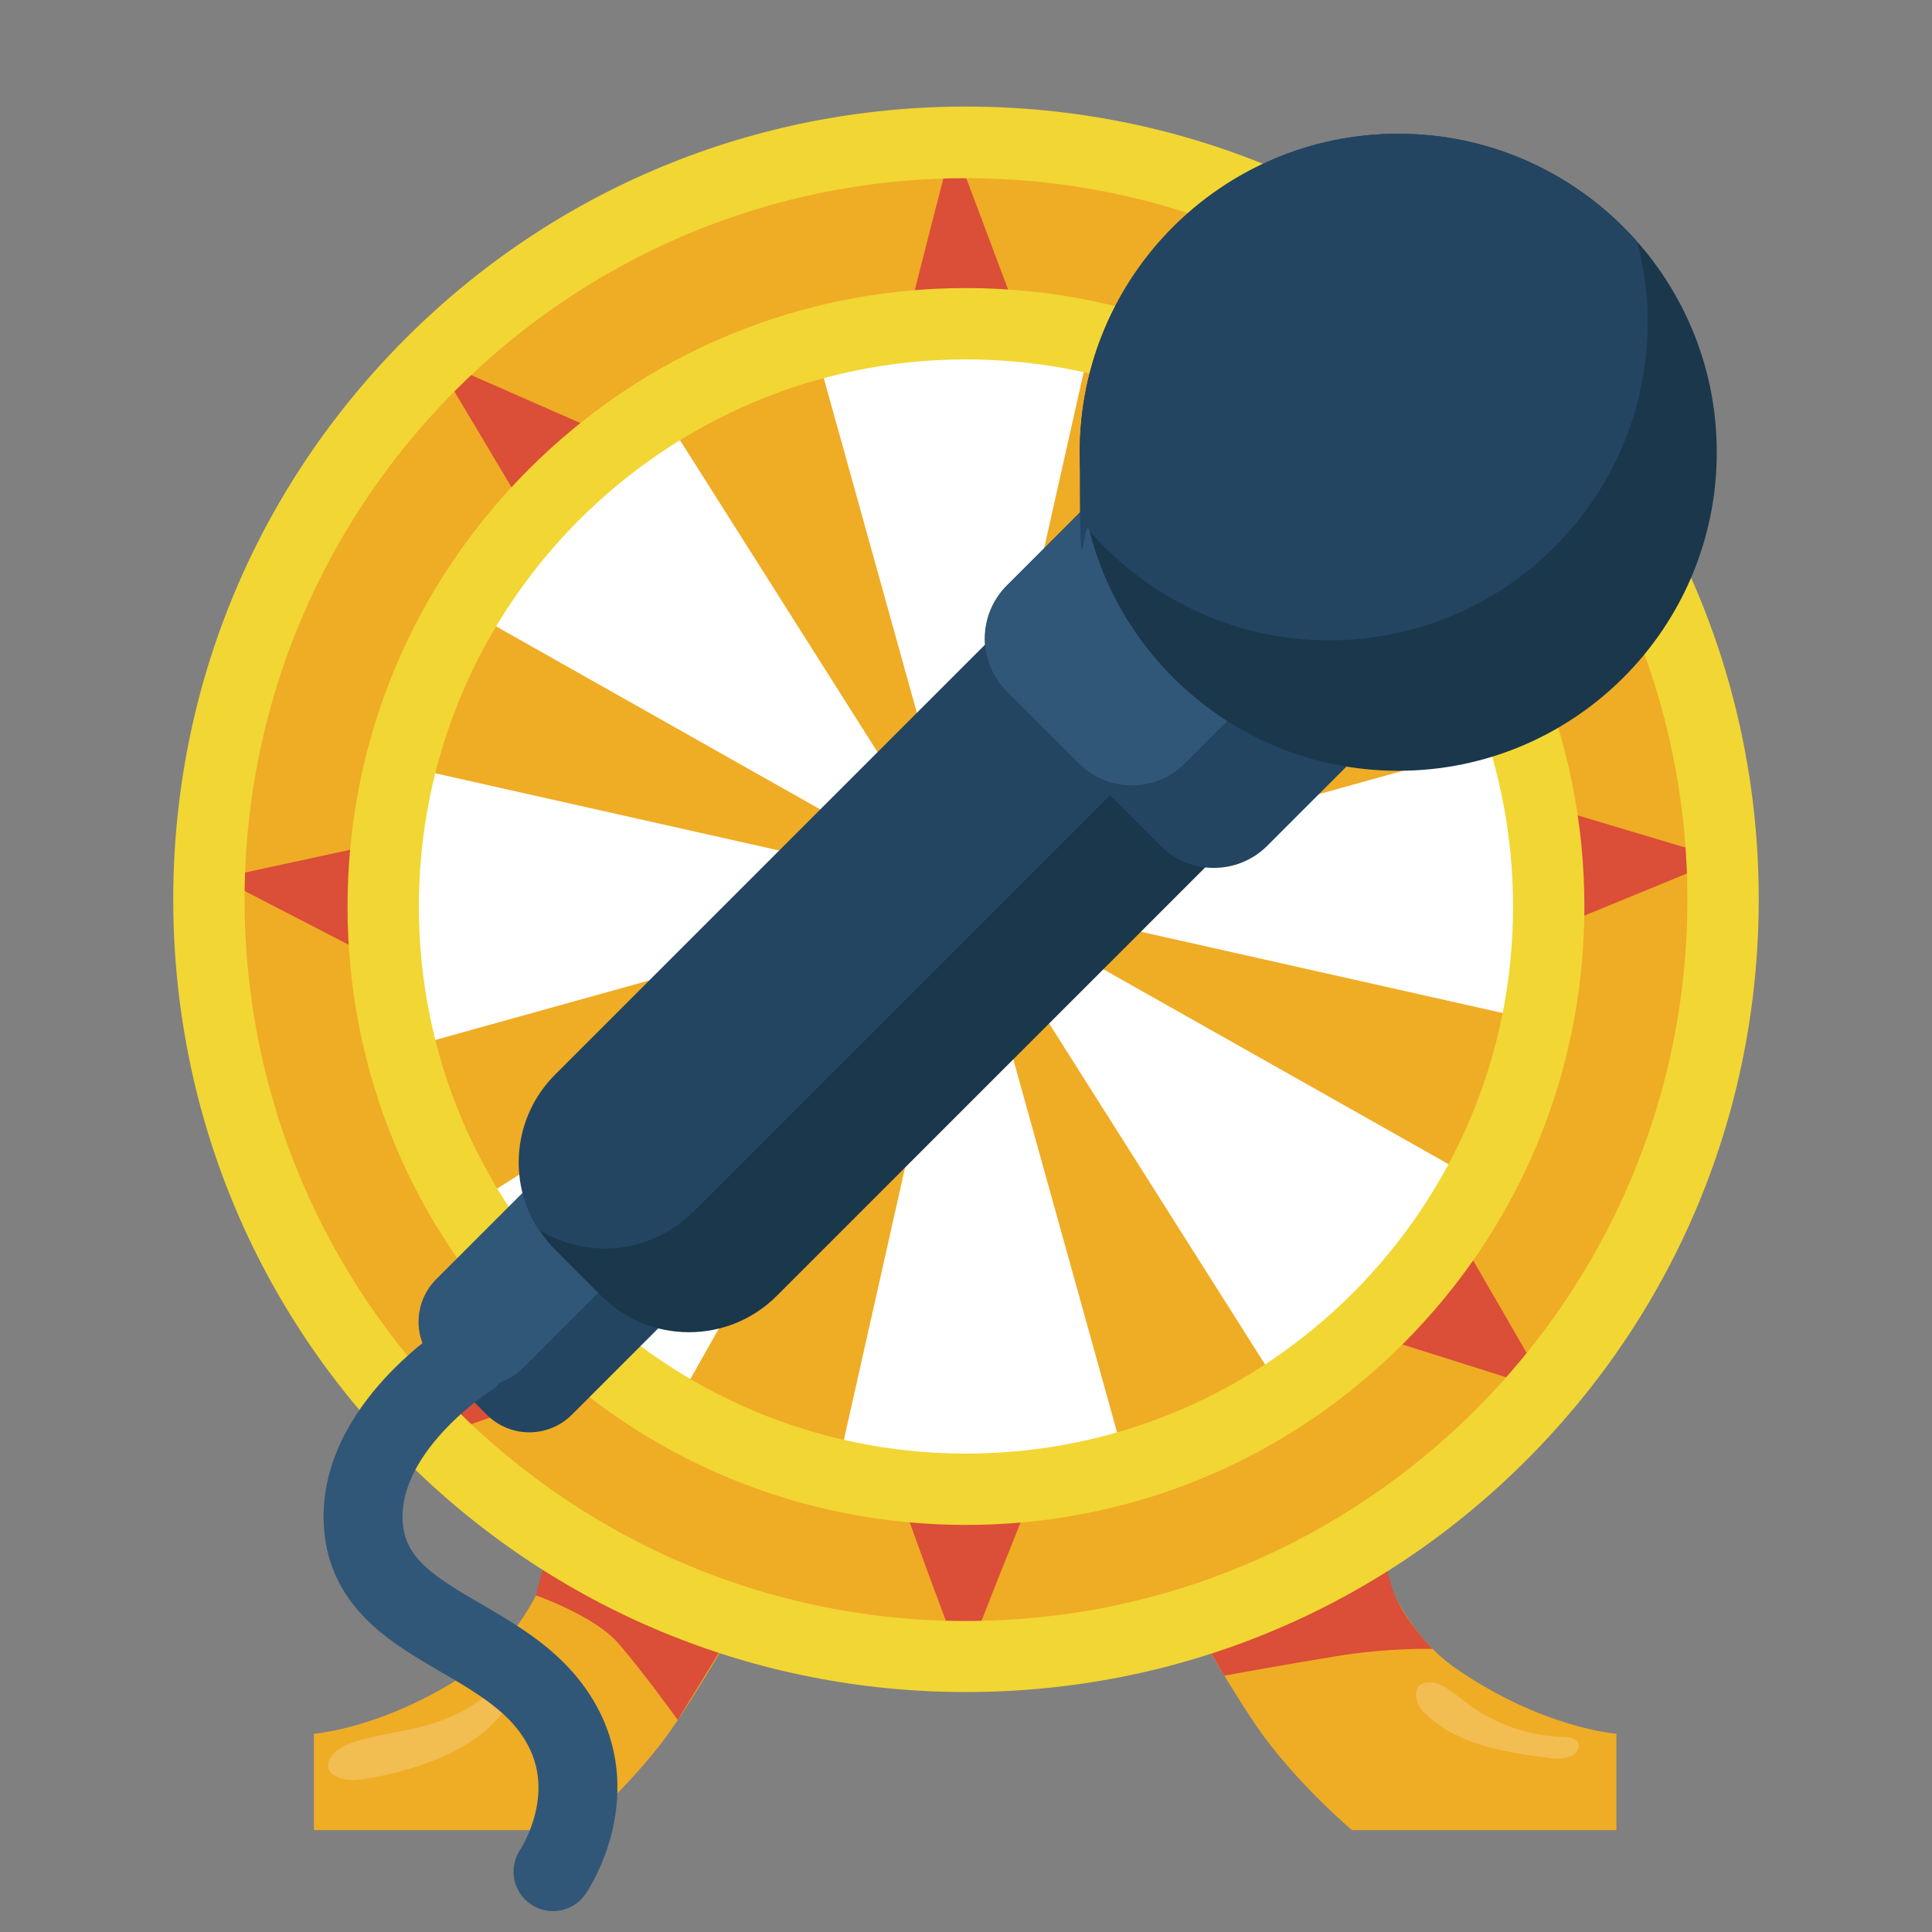 <?xml version="1.0" encoding="utf-8"?>
<svg xmlns="http://www.w3.org/2000/svg" fill="none" height="129" viewBox="0 0 129 129" width="129">
<rect x="0" y="0" width="129" height="129" fill="#808080" stroke="none"/>
<g clip-path="url(#clip0_4868_30812)">
<path d="M38.61 97.153C38.61 97.153 37.592 107.294 31.753 111.346C25.934 115.398 20.959 115.763 20.959 115.763V122.197H38.61C38.61 122.197 41.913 119.432 44.487 115.955C47.06 112.46 52.764 102.166 52.764 102.166L38.61 97.172V97.153Z" fill="#EFAC25"/>
<path d="M90.274 97.153C90.274 97.153 91.311 107.294 97.131 111.346C102.95 115.398 107.925 115.763 107.925 115.763V122.197H90.274C90.274 122.197 86.971 119.432 84.397 115.955C81.824 112.46 76.12 102.166 76.12 102.166L90.274 97.172V97.153Z" fill="#EFAC25"/>
<path d="M35.786 106.525C35.786 106.525 39.646 107.87 41.24 109.675C42.834 111.48 45.254 114.841 45.254 114.841L49.287 108.254L36.861 102.358L35.786 106.506V106.525Z" fill="#DB4E37"/>
<path d="M79.614 108.292L81.746 111.884C81.746 111.884 85.51 111.192 89.14 110.597C92.751 110.001 95.651 110.097 95.651 110.097C95.651 110.097 94.096 108.522 93.27 106.832C92.444 105.142 92.04 101.455 92.04 101.455L79.633 108.292H79.614Z" fill="#DB4E37"/>
<path d="M98.738 94.274C117.646 75.365 117.646 44.709 98.738 25.8C79.829 6.892 49.172 6.892 30.264 25.8C11.356 44.709 11.356 75.365 30.264 94.274C49.172 113.182 79.829 113.182 98.738 94.274Z" fill="#EFAC25"/>
<path d="M25.588 56.263L14.66 58.626L25.588 64.272V56.263Z" fill="#DB4E37"/>
<path d="M35.422 34.657L29.064 23.997L41.241 29.337L35.422 34.657Z" fill="#DB4E37"/>
<path d="M60.543 21.616C60.543 21.328 63.616 9.497 63.616 9.497L68.168 21.616H60.543Z" fill="#DB4E37"/>
<path d="M87.335 29.337C87.604 29.241 100.261 24.362 100.261 24.362L94.211 35.425L87.335 29.337Z" fill="#DB4E37"/>
<path d="M102.892 53.709L115.03 57.339L103.391 62.121L102.892 53.709Z" fill="#DB4E37"/>
<path d="M90.677 88.837L103.391 92.851L97.034 81.865L90.677 88.837Z" fill="#DB4E37"/>
<path d="M59.851 99.169C59.851 99.169 64.384 111.884 64.441 111.25C64.499 110.616 69.147 99.169 69.147 99.169H59.851Z" fill="#DB4E37"/>
<path d="M35.152 85.188C35.459 85.533 28.929 95.962 28.929 95.962L41.24 91.718L35.152 85.188Z" fill="#DB4E37"/>
<path d="M64.499 112.978C50.364 112.978 37.073 107.466 27.067 97.479C17.061 87.492 11.568 74.182 11.568 60.047C11.568 45.911 17.08 32.621 27.067 22.614C37.054 12.627 50.345 7.115 64.499 7.115C78.654 7.115 91.925 12.627 101.932 22.614C111.919 32.602 117.431 45.892 117.431 60.047C117.431 74.202 111.919 87.473 101.932 97.479C91.945 107.485 78.635 112.978 64.499 112.978ZM64.499 11.898C37.938 11.898 16.331 33.504 16.331 60.066C16.331 86.628 37.938 108.234 64.499 108.234C91.061 108.234 112.668 86.628 112.668 60.066C112.668 33.504 91.061 11.898 64.499 11.898Z" fill="#F2D633"/>
<path d="M64.499 111.691C50.71 111.691 37.746 106.314 27.989 96.576C18.233 86.82 12.874 73.856 12.874 60.066C12.874 46.276 18.252 33.312 27.989 23.555C37.746 13.799 50.71 8.44 64.499 8.44C78.289 8.44 91.253 13.818 101.01 23.555C110.766 33.312 116.125 46.276 116.125 60.066C116.125 73.856 110.747 86.82 101.01 96.576C91.253 106.333 78.289 111.691 64.499 111.691ZM64.499 10.611C37.227 10.611 15.044 32.794 15.044 60.066C15.044 87.338 37.227 109.521 64.499 109.521C91.772 109.521 113.955 87.338 113.955 60.066C113.955 32.794 91.772 10.611 64.499 10.611Z" fill="#F2D633"/>
<path d="M92.002 87.104C107.198 71.909 107.198 47.271 92.002 32.076C76.806 16.88 52.169 16.88 36.973 32.076C21.778 47.271 21.778 71.909 36.973 87.104C52.169 102.3 76.806 102.3 92.002 87.104Z" fill="#EFAC25"/>
<path d="M64.556 59.586L54.127 22.096C57.527 21.155 61.022 20.675 64.556 20.675C68.09 20.675 70.28 21.001 73.084 21.616L64.556 59.586Z" fill="white"/>
<path d="M64.557 59.586L74.986 97.076C71.586 98.017 68.091 98.497 64.557 98.497C61.023 98.497 58.833 98.171 56.029 97.556L64.557 59.586Z" fill="white"/>
<path d="M64.48 59.586L101.97 49.157C102.911 52.557 103.391 56.052 103.391 59.586C103.391 63.12 103.065 65.309 102.45 68.114L64.48 59.586Z" fill="white"/>
<path d="M64.481 59.586L26.991 70.015C26.049 66.615 25.569 63.12 25.569 59.586C25.569 56.052 25.896 53.862 26.51 51.059L64.481 59.586Z" fill="white"/>
<path d="M64.48 59.528L30.601 40.399C32.33 37.326 34.481 34.503 36.977 32.025C39.013 29.99 41.26 28.203 43.68 26.667L64.499 59.547L64.48 59.528Z" fill="white"/>
<path d="M64.48 59.528L98.359 78.657C96.63 81.73 94.479 84.554 91.983 87.031C89.947 89.067 87.7 90.853 85.28 92.39L64.46 59.509L64.48 59.528Z" fill="white"/>
<path d="M64.442 59.586L83.571 25.707C86.644 27.435 89.467 29.586 91.944 32.083C93.98 34.119 95.766 36.366 97.303 38.786L64.422 59.605L64.442 59.586Z" fill="white"/>
<path d="M64.44 59.586L45.311 93.465C42.238 91.737 39.415 89.585 36.938 87.089C34.902 85.053 33.116 82.806 31.579 80.386L64.46 59.567L64.44 59.586Z" fill="white"/>
<path d="M64.497 101.82C53.473 101.82 43.102 97.518 35.304 89.72C27.507 81.922 23.205 71.551 23.205 60.527C23.205 49.503 27.507 39.132 35.304 31.334C43.102 23.537 53.473 19.234 64.497 19.234C75.522 19.234 85.893 23.537 93.69 31.334C101.488 39.132 105.79 49.503 105.79 60.527C105.79 71.551 101.488 81.922 93.69 89.72C85.893 97.518 75.522 101.82 64.497 101.82ZM64.497 23.997C44.35 23.997 27.968 40.38 27.968 60.527C27.968 80.674 44.35 97.057 64.497 97.057C84.644 97.057 101.027 80.674 101.027 60.527C101.027 40.38 84.644 23.997 64.497 23.997Z" fill="#F2D633"/>
<path d="M64.497 100.533C53.819 100.533 43.774 96.365 36.207 88.817C28.659 81.269 24.491 71.225 24.491 60.527C24.491 49.829 28.659 39.804 36.207 32.237C43.755 24.689 53.799 20.521 64.497 20.521C75.195 20.521 85.22 24.689 92.787 32.237C100.335 39.785 104.503 49.829 104.503 60.527C104.503 71.225 100.335 81.25 92.787 88.817C85.24 96.365 75.195 100.533 64.497 100.533ZM64.497 22.711C43.639 22.711 26.681 39.669 26.681 60.527C26.681 81.385 43.639 98.343 64.497 98.343C85.355 98.343 102.313 81.385 102.313 60.527C102.313 39.669 85.355 22.711 64.497 22.711Z" fill="#F2D633"/>
<path d="M71.758 60.047C71.758 64.061 68.493 67.326 64.479 67.326C60.465 67.326 57.2 64.061 57.2 60.047C57.2 56.033 60.465 52.768 64.479 52.768C68.493 52.768 71.758 56.033 71.758 60.047Z" fill="#F2D633"/>
<path d="M64.596 53.959L65.767 57.262L68.936 55.745L67.438 58.914L70.742 60.085L67.438 61.276L68.936 64.445L65.767 62.928L64.596 66.231L63.424 62.928L60.255 64.445L61.753 61.276L58.45 60.085L61.753 58.914L60.255 55.745L63.424 57.262L64.596 53.959Z" fill="#DB4E37"/>
<g opacity="0.2">
<path d="M22.803 118.74C23.302 118.913 23.84 118.856 24.359 118.779C25.857 118.548 27.317 118.164 28.719 117.646C31.1 116.743 33.443 115.264 34.365 112.902C34.538 112.46 34.5 111.749 34.039 111.73C33.751 111.73 33.539 111.98 33.366 112.21C32.233 113.728 30.447 114.611 28.642 115.149C26.913 115.667 24.973 115.821 23.283 116.436C22.246 116.801 21.017 118.145 22.784 118.76L22.803 118.74Z" fill="white"/>
</g>
<g opacity="0.2">
<path d="M95.074 114.323C96.13 115.398 97.513 116.09 98.954 116.531C100.394 116.973 101.892 117.184 103.371 117.377C104.082 117.473 104.946 117.492 105.311 116.896C105.388 116.762 105.445 116.608 105.407 116.455C105.33 116.051 104.792 115.975 104.389 115.975C102.046 115.917 99.741 115.091 97.878 113.67C97.283 113.209 96.207 112.268 95.401 112.325C94.171 112.383 94.46 113.727 95.055 114.342L95.074 114.323Z" fill="white"/>
</g>
<path d="M65.171 49.384L74.216 58.428L38.189 94.456C36.614 96.03 34.074 96.03 32.499 94.456L29.158 91.114C27.583 89.54 27.583 86.999 29.158 85.425L65.185 49.398L65.171 49.384Z" fill="#234562"/>
<path d="M70.964 55.292L65.105 49.434L29.134 85.405C27.552 86.987 27.552 89.526 29.134 91.108L29.876 91.85C31.438 92.885 33.567 92.709 34.934 91.322L70.964 55.292Z" fill="#315778"/>
<path d="M77.06 31.777L91.835 46.553L51.859 86.529C48.627 89.76 43.38 89.76 40.149 86.529L37.097 83.477C33.866 80.246 33.866 74.999 37.097 71.767L77.073 31.791L77.06 31.777Z" fill="#1A374C"/>
<path d="M46.259 80.953L86.234 40.978L77.036 31.78L37.061 71.755C34.269 74.547 33.878 78.863 35.928 82.066C39.131 84.116 43.447 83.745 46.24 80.933L46.259 80.953Z" fill="#234562"/>
<path d="M89.612 16.705L106.998 34.09L84.614 56.474C82.653 58.435 79.463 58.449 77.488 56.474L67.228 46.214C65.267 44.254 65.254 41.064 67.228 39.089L89.612 16.705Z" fill="#234562"/>
<path d="M101.506 28.577L89.632 16.704L67.253 39.084C65.28 41.056 65.28 44.239 67.253 46.192L72.018 50.957C73.99 52.929 77.173 52.929 79.126 50.957L101.506 28.577Z" fill="#315778"/>
<path d="M93.362 51.465C105.107 51.465 114.629 41.943 114.629 30.198C114.629 18.453 105.107 8.931 93.362 8.931C81.617 8.931 72.096 18.453 72.096 30.198C72.096 41.943 81.617 51.465 93.362 51.465Z" fill="#1A374C"/>
<path d="M110.02 21.488C110.02 19.653 109.766 17.895 109.337 16.196C105.431 11.743 99.729 8.931 93.362 8.931C81.626 8.931 72.096 18.442 72.096 30.198C72.096 41.954 72.35 33.791 72.779 35.49C76.685 39.943 82.387 42.755 88.754 42.755C100.49 42.755 110.02 33.244 110.02 21.488Z" fill="#234562"/>
<path clip-rule="evenodd" d="M33.613 89.221C34.385 90.453 34.013 92.077 32.782 92.851C32.782 92.851 32.782 92.851 32.782 92.851C32.782 92.851 32.78 92.852 32.778 92.853C32.772 92.858 32.758 92.866 32.738 92.879C32.699 92.905 32.634 92.949 32.548 93.008C32.375 93.127 32.118 93.311 31.806 93.554C31.178 94.042 30.354 94.747 29.556 95.618C27.886 97.439 26.709 99.56 26.897 101.718C27.06 103.598 28.22 104.747 30.78 106.303C31.145 106.525 31.56 106.767 32.001 107.024C32.939 107.572 33.995 108.187 34.929 108.818C36.38 109.798 37.887 111.026 39.075 112.704C41.503 116.12 41.486 119.635 40.899 122.171C40.609 123.427 40.176 124.468 39.817 125.198C39.636 125.565 39.47 125.861 39.343 126.074C39.28 126.181 39.226 126.267 39.184 126.332C39.163 126.364 39.145 126.392 39.131 126.413C39.124 126.424 39.118 126.433 39.112 126.441L39.105 126.452L39.102 126.457L39.1 126.459C39.1 126.46 39.099 126.461 36.974 125.004L39.099 126.461C38.276 127.662 36.635 127.968 35.434 127.144C34.238 126.324 33.929 124.693 34.74 123.494C34.742 123.492 34.743 123.49 34.745 123.486L34.748 123.483C34.759 123.465 34.782 123.429 34.813 123.376C34.877 123.269 34.975 123.096 35.087 122.869C35.313 122.408 35.584 121.753 35.762 120.983C36.113 119.468 36.096 117.614 34.776 115.757L34.774 115.755L34.772 115.752C34.096 114.795 33.16 113.985 31.978 113.188C31.178 112.647 30.406 112.199 29.569 111.712C29.088 111.432 28.585 111.139 28.042 110.809C25.349 109.173 22.047 106.816 21.644 102.174C21.265 97.809 23.642 94.267 25.668 92.055C26.718 90.91 27.777 90.007 28.57 89.39C28.97 89.08 29.308 88.838 29.552 88.669C29.675 88.584 29.774 88.518 29.847 88.47C29.883 88.447 29.912 88.428 29.935 88.413C29.946 88.406 29.955 88.4 29.963 88.395L29.973 88.389L29.978 88.386C29.979 88.385 29.98 88.385 31.346 90.568L29.98 88.385C31.214 87.612 32.841 87.986 33.613 89.221Z" fill="#315778" fill-rule="evenodd"/>
</g>
<defs>
<clipPath id="clip0_4868_30812">
<rect fill="white" height="128" transform="translate(0.5 0.5)" width="128"/>
</clipPath>
</defs>
</svg>